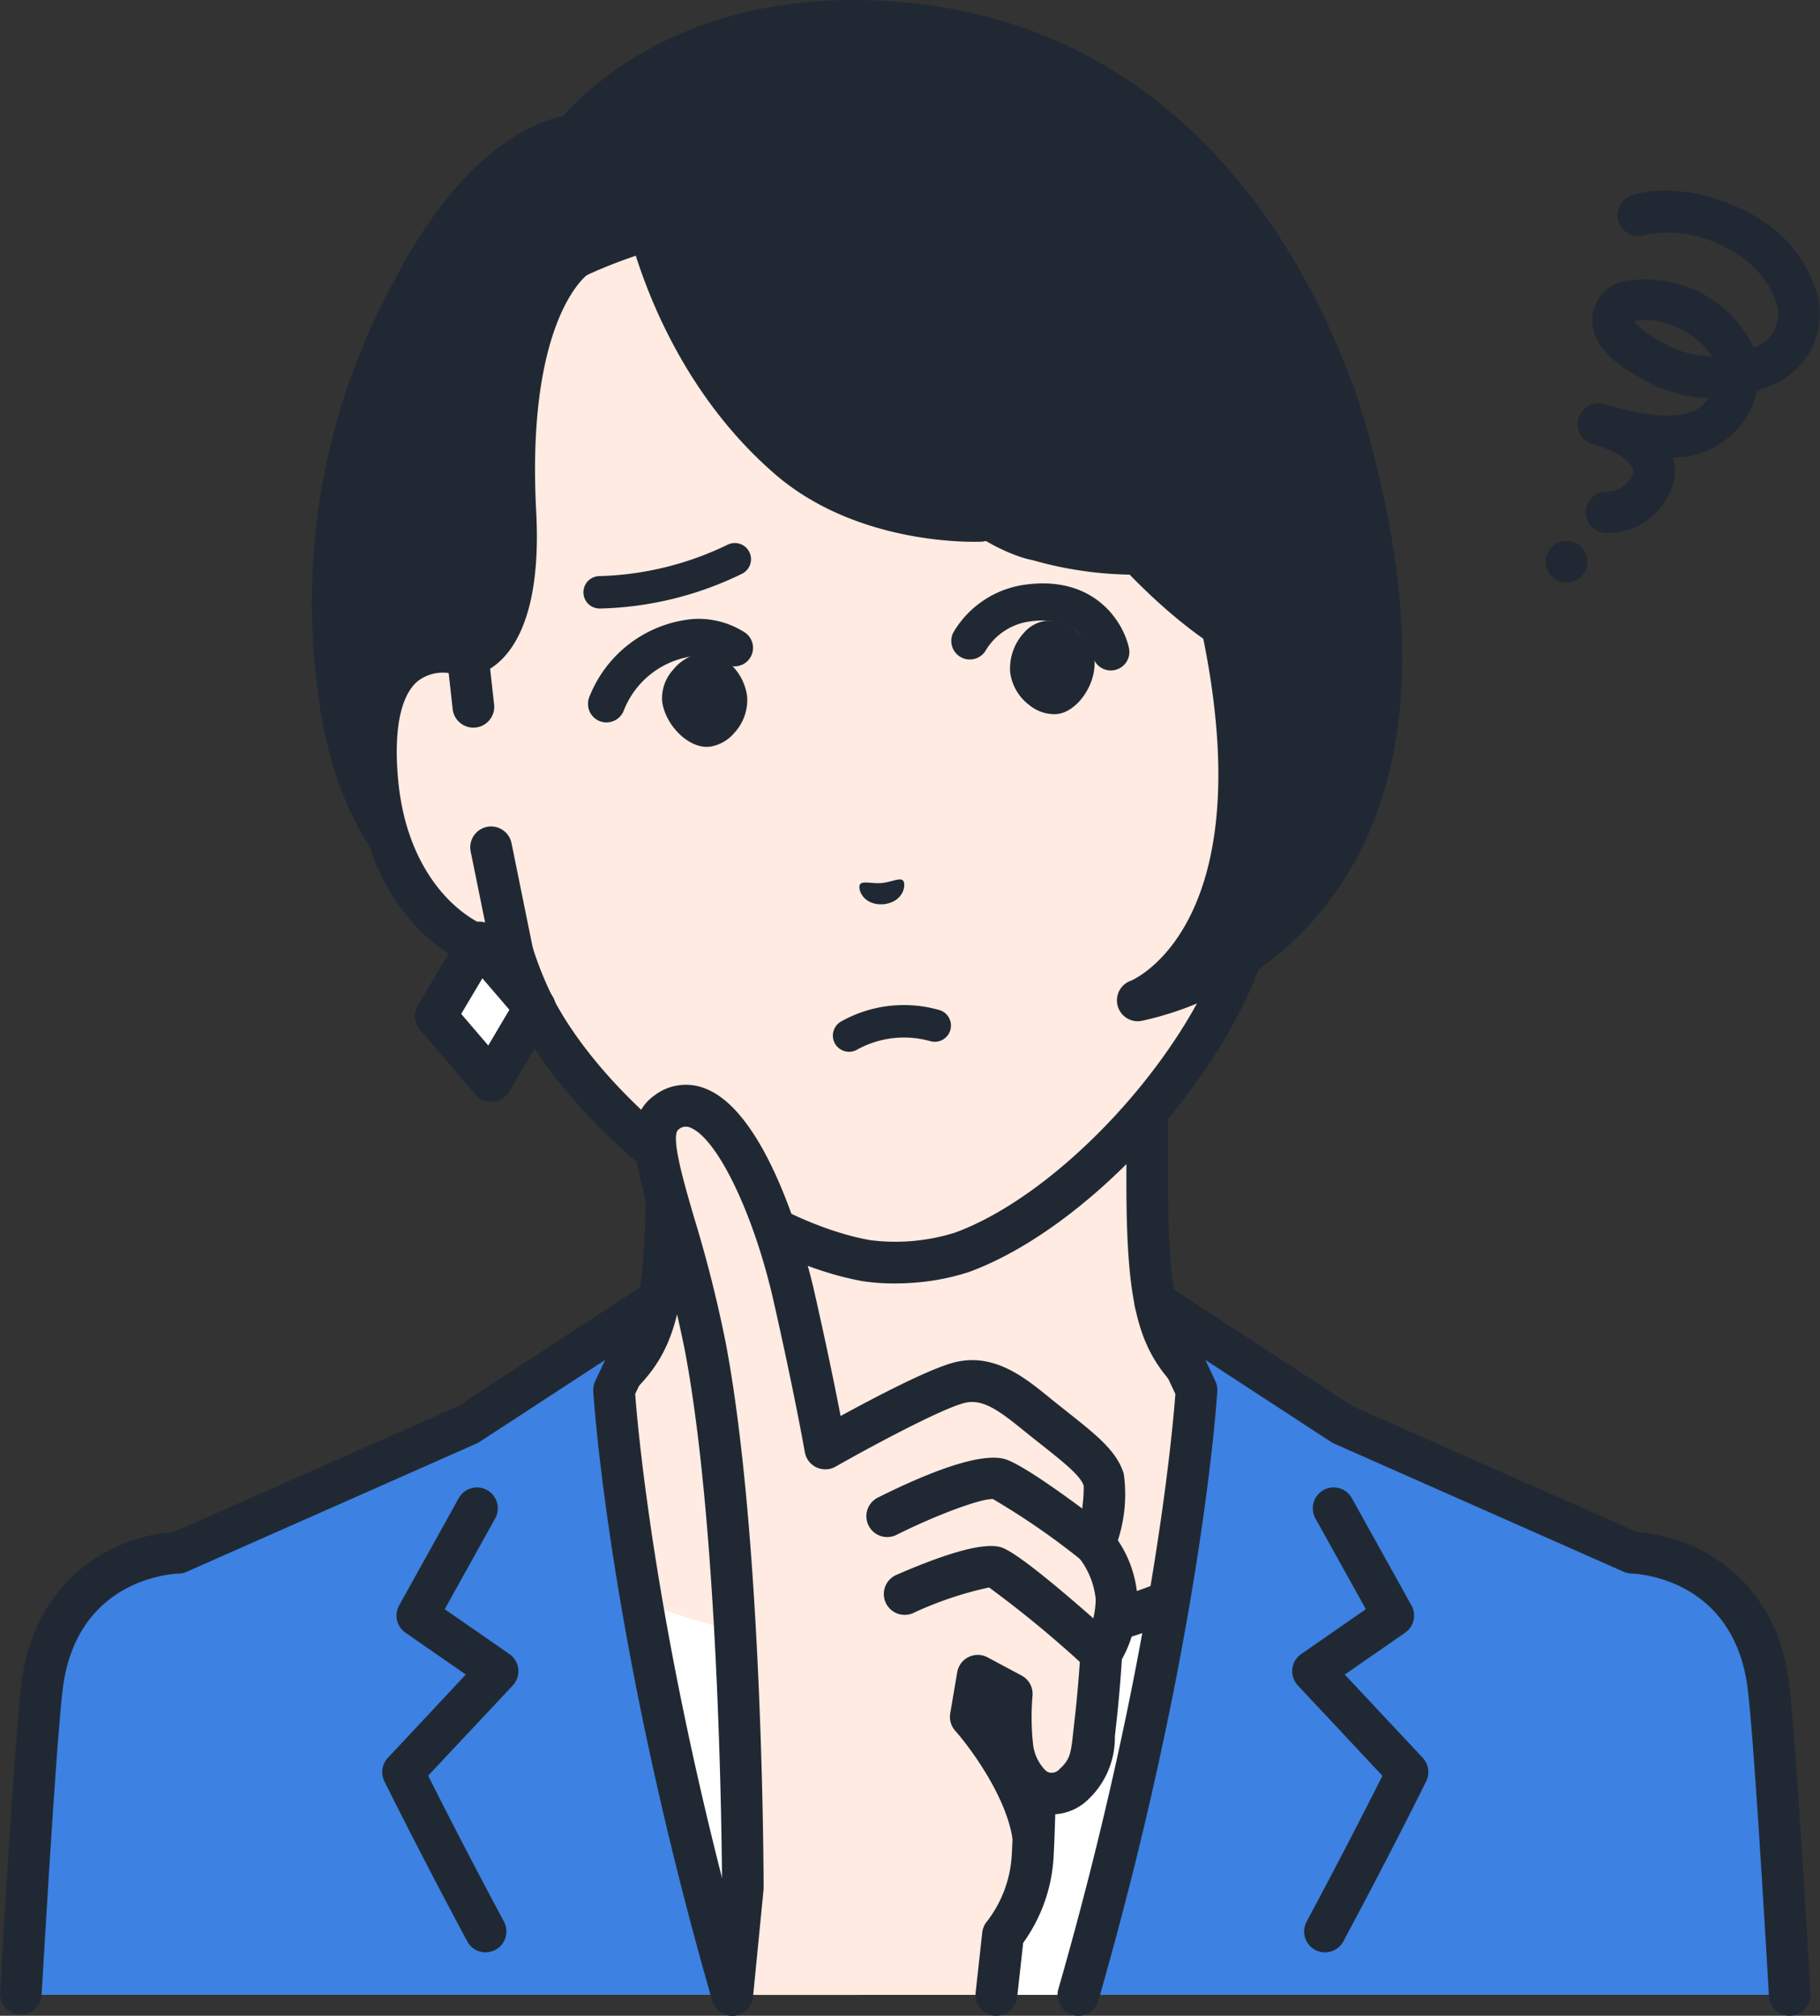 <svg xmlns="http://www.w3.org/2000/svg" xmlns:xlink="http://www.w3.org/1999/xlink" id="nayami5" width="121.147" height="134.118" viewBox="0 0 121.147 134.118"><rect x="0" y="0" width="121.147" height="134.118" fill="#333333" stroke="none"/><defs><clipPath id="clip-path"><rect id="&#x9577;&#x65B9;&#x5F62;_17" data-name="&#x9577;&#x65B9;&#x5F62; 17" width="121.147" height="134.118" fill="none"></rect></clipPath></defs><g id="&#x30B0;&#x30EB;&#x30FC;&#x30D7;_20" data-name="&#x30B0;&#x30EB;&#x30FC;&#x30D7; 20" clip-path="url(#clip-path)"><path id="&#x30D1;&#x30B9;_195" data-name="&#x30D1;&#x30B9; 195" d="M106.977,35.478h-.048a1.387,1.387,0,1,1,.032-2.774,1.829,1.829,0,0,0,1.739-1.235c.08-.543-.717-1.344-2.677-1.912l-.009,0a1.387,1.387,0,1,1,.77-2.665h0c3.475,1.005,5.569,1.011,6.586.016a3.393,3.393,0,0,0,.371-.424,8.984,8.984,0,0,1-3.818-.953c-1.363-.691-4.985-2.527-3.639-5.443a2.545,2.545,0,0,1,1.552-1.317,7.974,7.974,0,0,1,8.9,4.348,2.382,2.382,0,0,0,1.572-2.783,6.349,6.349,0,0,0-3.24-3.745,7.913,7.913,0,0,0-5.569-.959A1.387,1.387,0,1,1,108.611,13c2.087-.7,5.213-.243,7.778,1.149a8.92,8.92,0,0,1,4.605,5.5,5.149,5.149,0,0,1-3.19,6.034c-.279.124-.564.234-.853.33a5.647,5.647,0,0,1-5.6,4.42,3.447,3.447,0,0,1,.1,1.445,4.586,4.586,0,0,1-4.467,3.6m1.818-14.108c.061.158.408.682,2.387,1.685a6.13,6.13,0,0,0,2.763.649,5.179,5.179,0,0,0-2.217-1.863,4.579,4.579,0,0,0-2.933-.471" fill="#202933"></path><path id="&#x30D1;&#x30B9;_196" data-name="&#x30D1;&#x30B9; 196" d="M104.272,38.76a1.347,1.347,0,0,1-.271-.025,1.331,1.331,0,0,1-.259-.08,1.133,1.133,0,0,1-.241-.129,1.39,1.39,0,0,1-.209-.173,1.089,1.089,0,0,1-.173-.21,1.247,1.247,0,0,1-.123-.234,1.535,1.535,0,0,1-.111-.536,1.4,1.4,0,0,1,.407-.98c.068-.062.135-.117.209-.173a1.525,1.525,0,0,1,.241-.123,1.331,1.331,0,0,1,.259-.08,1.384,1.384,0,0,1,1.658,1.356,1.317,1.317,0,0,1-.234.77.906.906,0,0,1-.173.21,1.373,1.373,0,0,1-.98.407" fill="#202933"></path><path id="&#x30D1;&#x30B9;_197" data-name="&#x30D1;&#x30B9; 197" d="M95.784,100.037c-11.417-4.293-14.865-6.844-16.84-9.067s-2.579-5.06-2.579-12.264v-22.4l-16,3.94-16-3.94v22.4c0,7.2-.6,10.041-2.578,12.264s-5.423,4.774-16.84,9.067,22.648,24.807,22.648,24.807H73.136s34.052-20.519,22.648-24.807" fill="#ffebe1"></path><path id="&#x30D1;&#x30B9;_198" data-name="&#x30D1;&#x30B9; 198" d="M73.137,126.23a1.388,1.388,0,0,1-.717-2.576c10.322-6.221,24.688-16.852,24.307-21.009-.02-.219-.073-.8-1.431-1.311-11.215-4.216-15.063-6.825-17.389-9.444-2.245-2.526-2.929-5.606-2.929-13.185V58.076L60.695,61.593a1.4,1.4,0,0,1-.663,0L45.749,58.076V78.705c0,7.579-.685,10.659-2.929,13.185-2.327,2.62-6.175,5.228-17.389,9.444-1.358.511-1.411,1.092-1.432,1.311-.38,4.157,13.985,14.788,24.308,21.009a1.388,1.388,0,0,1-1.432,2.377c-4.4-2.652-26.315-16.252-25.638-23.639.106-1.155.75-2.725,3.218-3.654,11.311-4.253,14.514-6.689,16.291-8.69,1.708-1.922,2.228-4.573,2.228-11.343v-22.4a1.389,1.389,0,0,1,1.719-1.347l15.67,3.858,15.67-3.858a1.388,1.388,0,0,1,1.719,1.347v22.4c0,6.77.521,9.421,2.229,11.344,1.776,2,4.979,4.436,16.291,8.689,2.468.929,3.112,2.5,3.218,3.654.677,7.387-21.238,20.987-25.638,23.639a1.381,1.381,0,0,1-.715.2" fill="#202933"></path><path id="&#x30D1;&#x30B9;_199" data-name="&#x30D1;&#x30B9; 199" d="M60.207,109.807c-15.309,0-25.146-7.09-25.146-7.09l-9.944,4.746,7.4,25.267H87.9l7.4-25.267-9.944-4.746s-9.837,7.09-25.146,7.09" fill="#fff"></path><path id="&#x30D1;&#x30B9;_200" data-name="&#x30D1;&#x30B9; 200" d="M60.207,111.194a50.634,50.634,0,0,1-10.95-1.2,1.387,1.387,0,1,1,.6-2.708,47.875,47.875,0,0,0,10.349,1.132,44.963,44.963,0,0,0,24.335-6.828,1.387,1.387,0,1,1,1.622,2.25c-.416.3-10.379,7.352-25.957,7.352" fill="#202933"></path><path id="&#x30D1;&#x30B9;_201" data-name="&#x30D1;&#x30B9; 201" d="M108.656,103.313h0L89.373,94.784,76.9,86.65l2.745,5.835s-.923,16.081-7.865,40.245h47.352c-.567-9.711-1.086-17.676-1.4-20.409-1.027-8.862-9.061-9.008-9.076-9.008" fill="#3d81e2"></path><path id="&#x30D1;&#x30B9;_202" data-name="&#x30D1;&#x30B9; 202" d="M71.782,134.117a1.387,1.387,0,0,1-1.334-1.77c6.264-21.8,7.607-37.145,7.79-39.6L75.647,87.24a1.387,1.387,0,0,1,2.013-1.752l12.377,8.073,18.938,8.376c3.279.187,9.24,2.505,10.134,10.224.286,2.468.76,9.361,1.41,20.488a1.387,1.387,0,0,1-2.77.161c-.646-11.074-1.116-17.914-1.4-20.33-.87-7.514-7.448-7.774-7.727-7.781a1.425,1.425,0,0,1-.531-.118L88.812,96.052a1.434,1.434,0,0,1-.2-.106l-8.378-5.465.665,1.413a1.4,1.4,0,0,1,.129.67c-.009.162-1.011,16.513-7.916,40.548a1.388,1.388,0,0,1-1.333,1.005" fill="#202933"></path><path id="&#x30D1;&#x30B9;_203" data-name="&#x30D1;&#x30B9; 203" d="M88.195,129.9a1.388,1.388,0,0,1-1.222-2.042c2.465-4.6,4.266-8.154,5.045-9.709l-5.628-6.009a1.386,1.386,0,0,1,.223-2.088l4.305-2.984-3.358-6.04a1.387,1.387,0,1,1,2.425-1.348l3.968,7.138a1.386,1.386,0,0,1-.422,1.814l-4.017,2.784,5.188,5.54a1.387,1.387,0,0,1,.232,1.56c-.021.043-2.16,4.389-5.515,10.652a1.388,1.388,0,0,1-1.224.732" fill="#202933"></path><path id="&#x30D1;&#x30B9;_204" data-name="&#x30D1;&#x30B9; 204" d="M43.619,86.65,31.148,94.784l-19.283,8.529c-.015,0-8.049.146-9.075,9.008-.317,2.733-.836,10.7-1.4,20.409H48.74c-6.943-24.165-7.865-40.245-7.865-40.245Z" fill="#3d81e2"></path><path id="&#x30D1;&#x30B9;_205" data-name="&#x30D1;&#x30B9; 205" d="M48.739,134.117a1.388,1.388,0,0,1-1.333-1.005C40.5,109.077,39.5,92.726,39.49,92.564a1.4,1.4,0,0,1,.129-.67l.665-1.413-8.378,5.465a1.423,1.423,0,0,1-.2.106l-19.283,8.529a1.392,1.392,0,0,1-.535.118c-.276.007-6.854.267-7.724,7.781-.28,2.416-.75,9.256-1.4,20.33A1.387,1.387,0,0,1,0,132.649c.65-11.127,1.124-18.02,1.41-20.488.894-7.721,6.855-10.038,10.135-10.224l18.938-8.376,12.376-8.073a1.387,1.387,0,0,1,2.013,1.752l-2.591,5.509c.183,2.453,1.526,17.795,7.79,39.6a1.387,1.387,0,0,1-1.334,1.77" fill="#202933"></path><path id="&#x30D1;&#x30B9;_206" data-name="&#x30D1;&#x30B9; 206" d="M32.326,129.9a1.388,1.388,0,0,1-1.224-.732c-3.355-6.263-5.494-10.609-5.515-10.652a1.387,1.387,0,0,1,.232-1.56l5.188-5.54-4.017-2.784a1.386,1.386,0,0,1-.422-1.814l3.968-7.138a1.387,1.387,0,1,1,2.425,1.348l-3.358,6.04,4.305,2.984a1.386,1.386,0,0,1,.223,2.088L28.5,118.145c.779,1.555,2.58,5.109,5.045,9.709a1.388,1.388,0,0,1-1.222,2.042" fill="#202933"></path><path id="&#x30D1;&#x30B9;_207" data-name="&#x30D1;&#x30B9; 207" d="M57.021,1.388c-13.073-.1-18.792,7.626-18.792,7.626s-5.495.069-10.83,10.437a42.778,42.778,0,0,0-5.02,25.061c1,11.39,6.534,14.331,6.534,14.331l59.626-10.58L90.1,30.625C88.549,23.407,80.347,1.57,57.021,1.388" fill="#202933"></path><path id="&#x30D1;&#x30B9;_208" data-name="&#x30D1;&#x30B9; 208" d="M28.907,60.23a1.365,1.365,0,0,1-.645-.162c-.253-.134-6.213-3.433-7.265-15.435a44.333,44.333,0,0,1,5.169-25.816c4.6-8.942,9.521-10.738,11.332-11.1C39.024,5.96,45.061,0,56.761,0h.271c27.651.216,34.156,29.1,34.42,30.334a1.389,1.389,0,0,1,.025.412L89.921,48.385a1.387,1.387,0,1,1-2.763-.244l1.537-17.423c-.625-2.7-7.083-27.751-31.685-27.943h-.249c-11.969,0-17.2,6.779-17.421,7.07a1.4,1.4,0,0,1-1.1.558c-.02,0-4.815.358-9.613,9.684a41.214,41.214,0,0,0-4.871,24.3c.909,10.367,5.768,13.207,5.817,13.235a1.39,1.39,0,0,1-.671,2.6" fill="#202933"></path><path id="&#x30D1;&#x30B9;_209" data-name="&#x30D1;&#x30B9; 209" d="M65.255,34.655S57.694,35,52.48,30.486c-7.836-6.786-9.609-16.844-9.609-16.844s.182,3.133-.537,3.368a34.06,34.06,0,0,0-3.318,1.316c-.333.154-.692-1.195-.692-1.195s-4.625,2.2-4.02,16.981c.376,9.158-3.154,9.5-3.172,9.5h0c-2.976-.838-6.858.217-5.983,8.644.775,7.463,5.626,11.073,8.983,11.2a24.793,24.793,0,0,0,1.637,3.952c4.123,7.5,14.193,15.088,21.887,16.468a14.634,14.634,0,0,0,6.391-.559C71.384,80.62,79.984,71.4,82.741,63.3a24.856,24.856,0,0,0,.927-4.177c3.284-.7,7.434-5.1,6.9-12.586-.6-8.45-4.606-8.816-7.391-7.473h0l-1.189,3.017-4.855-3.89a24.933,24.933,0,0,1-8.875-1.064,4.73,4.73,0,0,1-3-2.469" fill="#ffebe1"></path><path id="&#x30D1;&#x30B9;_210" data-name="&#x30D1;&#x30B9; 210" d="M64.845,36.049c-1.822,0-8.415-.307-13.273-4.515-8.116-7.028-9.991-17.22-10.067-17.651a1.387,1.387,0,1,1,2.732-.481c.017.094,1.8,9.669,9.151,16.035,4.717,4.085,11.738,3.834,11.805,3.832a1.387,1.387,0,0,1,.125,2.772c-.042,0-.207.008-.473.008" fill="#202933"></path><path id="&#x30D1;&#x30B9;_211" data-name="&#x30D1;&#x30B9; 211" d="M59.577,85.393a13.885,13.885,0,0,1-2.158-.151c-8.082-1.45-18.55-9.311-22.867-17.167a24.672,24.672,0,0,1-1.45-3.338c-4.139-.726-8.578-5.051-9.334-12.338-.463-4.456.294-7.549,2.249-9.2A5.71,5.71,0,0,1,31.1,42.174c.741-.394,2.122-2.332,1.821-7.987-.768-14.435,4.115-17.89,4.674-18.236a1.387,1.387,0,0,1,1.488,2.341c-.132.1-4.062,3.136-3.392,15.746.545,10.238-3.928,10.914-4.44,10.958a1.439,1.439,0,0,1-.493-.046,3.268,3.268,0,0,0-2.952.376c-1.175.989-1.628,3.4-1.277,6.788.7,6.7,4.9,9.852,7.654,9.954a1.387,1.387,0,0,1,1.267.955,23.432,23.432,0,0,0,1.543,3.73C40.886,73.841,50.66,81.21,57.9,82.509a13.235,13.235,0,0,0,5.679-.5c6.893-2.531,15.238-11.487,17.849-19.158a23.551,23.551,0,0,0,.866-3.926,1.386,1.386,0,0,1,1.082-1.16c2.7-.579,6.287-4.416,5.809-11.133-.242-3.4-1.106-5.693-2.435-6.462a3.26,3.26,0,0,0-2.971.14,1.3,1.3,0,0,1-.255.093,1.387,1.387,0,0,1-.921-2.6,5.807,5.807,0,0,1,5.538-.028c2.211,1.281,3.494,4.2,3.811,8.665.52,7.307-3.1,12.336-7.05,13.769a24.627,24.627,0,0,1-.843,3.525c-2.892,8.5-11.836,18.06-19.535,20.889A15.354,15.354,0,0,1,61,85.332c-.513.044-.993.061-1.425.061" fill="#202933"></path><path id="&#x30D1;&#x30B9;_212" data-name="&#x30D1;&#x30B9; 212" d="M31.517,47.063l-.385-3.448c-2.977-.839-6.86.215-5.984,8.642.775,7.463,5.625,11.074,8.982,11.2L32.692,56.38Z" fill="#ffebe1"></path><path id="&#x30D1;&#x30B9;_213" data-name="&#x30D1;&#x30B9; 213" d="M34.13,64.842h-.051c-4.389-.162-9.494-4.577-10.311-12.441-.463-4.456.294-7.55,2.249-9.2a5.826,5.826,0,0,1,5.491-.925,1.388,1.388,0,0,1,1,1.181l.386,3.449a1.388,1.388,0,0,1-2.758.308l-.271-2.435a2.765,2.765,0,0,0-2.063.544c-1.175.99-1.628,3.4-1.277,6.788.553,5.321,3.317,8.406,5.813,9.5l-1.008-4.959a1.387,1.387,0,0,1,2.719-.552l1.438,7.074a1.387,1.387,0,0,1-1.359,1.664" fill="#202933"></path><path id="&#x30D1;&#x30B9;_214" data-name="&#x30D1;&#x30B9; 214" d="M68.786,37.244a1.427,1.427,0,0,1-.274-.026c-.34-.069-8.387-1.837-14.448-16.089a1.387,1.387,0,1,1,2.553-1.086C62.045,32.809,69,34.485,69.072,34.5a1.387,1.387,0,0,1-.286,2.743" fill="#202933"></path><path id="&#x30D1;&#x30B9;_215" data-name="&#x30D1;&#x30B9; 215" d="M81.983,43.465a1.377,1.377,0,0,1-.686-.182C80.882,43.046,71.058,37.3,64.6,21.7a1.387,1.387,0,1,1,2.562-1.063C73.232,35.3,82.582,40.822,82.676,40.876a1.387,1.387,0,0,1-.693,2.589" fill="#202933"></path><path id="&#x30D1;&#x30B9;_216" data-name="&#x30D1;&#x30B9; 216" d="M83.175,39.061l.219,3.463.461,9.38-.188,7.217c3.285-.7,7.435-5.1,6.9-12.588-.6-8.451-4.609-8.815-7.394-7.472" fill="#fff"></path><path id="&#x30D1;&#x30B9;_217" data-name="&#x30D1;&#x30B9; 217" d="M83.668,60.508a1.388,1.388,0,0,1-1.387-1.423l.188-7.217a1.361,1.361,0,0,1,1.423-1.351,1.386,1.386,0,0,1,1.35,1.423L85.111,57c2.268-1.511,4.454-5.03,4.075-10.366-.242-3.4-1.107-5.693-2.436-6.463a2.755,2.755,0,0,0-2.126-.177l.155,2.444a1.387,1.387,0,0,1-2.769.176l-.219-3.463a1.389,1.389,0,0,1,.782-1.338,5.825,5.825,0,0,1,5.568-.042c2.211,1.281,3.494,4.2,3.812,8.666.561,7.886-3.7,13.121-7.994,14.042a1.371,1.371,0,0,1-.291.031" fill="#202933"></path><path id="&#x30D1;&#x30B9;_218" data-name="&#x30D1;&#x30B9; 218" d="M80.183,36.975c7.126,25.461-4.447,29.586-4.447,29.586s24.8-4.041,13.052-40.428Z" fill="#202933"></path><path id="&#x30D1;&#x30B9;_219" data-name="&#x30D1;&#x30B9; 219" d="M75.735,67.948a1.387,1.387,0,0,1-.464-2.694c.087-.034,10.207-4.215,3.576-27.906a1.387,1.387,0,0,1,2.672-.747c3.857,13.783,2.38,21.646.013,26.04A18.4,18.4,0,0,0,87.337,56.7c4.273-7.035,4.317-17.176.131-30.141a1.387,1.387,0,1,1,2.64-.853c4.454,13.8,4.31,24.726-.43,32.484a21.345,21.345,0,0,1-13.719,9.74,1.419,1.419,0,0,1-.224.018" fill="#202933"></path><path id="&#x30D1;&#x30B9;_220" data-name="&#x30D1;&#x30B9; 220" d="M32.705,71.927,29,67.61l2.9-4.9,3.706,4.317Z" fill="#fff"></path><path id="&#x30D1;&#x30B9;_221" data-name="&#x30D1;&#x30B9; 221" d="M32.706,73.314a1.386,1.386,0,0,1-1.053-.484l-3.706-4.317a1.387,1.387,0,0,1-.141-1.61l2.9-4.9a1.387,1.387,0,0,1,2.245-.2l3.706,4.317a1.385,1.385,0,0,1,.141,1.611l-2.9,4.9a1.386,1.386,0,0,1-1.072.675c-.041,0-.081.005-.121.005M30.7,67.461l1.8,2.1,1.408-2.376-1.8-2.094Z" fill="#202933"></path><path id="&#x30D1;&#x30B9;_222" data-name="&#x30D1;&#x30B9; 222" d="M39.963,40.488H39.9a1.079,1.079,0,0,1,.028-2.158,20.759,20.759,0,0,0,8.51-2.091,1.079,1.079,0,0,1,.971,1.927,22.661,22.661,0,0,1-9.448,2.322" fill="#202933"></path><path id="&#x30D1;&#x30B9;_223" data-name="&#x30D1;&#x30B9; 223" d="M57.245,58.84c.177-.246.733-.039,1.435-.085.7-.078,1.21-.379,1.428-.167s.092,1.419-1.3,1.578c-1.4.088-1.742-1.072-1.559-1.326" fill="#202933"></path><path id="&#x30D1;&#x30B9;_224" data-name="&#x30D1;&#x30B9; 224" d="M71.813,42.085a3.023,3.023,0,0,0-2.117-.792,2.356,2.356,0,0,0-1.549.822,3.529,3.529,0,0,0-.91,2.572A3.236,3.236,0,0,0,68.5,46.9a2.645,2.645,0,0,0,1.8.616l.062-.006c1.3-.138,2.542-1.856,2.5-3.467a2.811,2.811,0,0,0-1.054-1.962" fill="#202933"></path><path id="&#x30D1;&#x30B9;_225" data-name="&#x30D1;&#x30B9; 225" d="M73.937,44.61a1.233,1.233,0,0,1-1.2-.974c-.111-.467-.852-2.831-4.342-2.264a4.047,4.047,0,0,0-2.755,1.861,1.233,1.233,0,0,1-2.169-1.174A6.565,6.565,0,0,1,68,38.937c4.778-.774,6.765,2.4,7.148,4.18a1.234,1.234,0,0,1-1.206,1.493" fill="#202933"></path><path id="&#x30D1;&#x30B9;_226" data-name="&#x30D1;&#x30B9; 226" d="M44.777,44.6a3.024,3.024,0,0,1,1.947-1.147,2.35,2.35,0,0,1,1.669.541,3.528,3.528,0,0,1,1.342,2.375,3.236,3.236,0,0,1-.861,2.4,2.646,2.646,0,0,1-1.664.918c-.021,0-.041,0-.062,0-1.306.09-2.826-1.385-3.068-2.979a2.812,2.812,0,0,1,.7-2.116" fill="#202933"></path><path id="&#x30D1;&#x30B9;_227" data-name="&#x30D1;&#x30B9; 227" d="M40.373,48.068a1.208,1.208,0,0,1-.416-.073,1.233,1.233,0,0,1-.745-1.577,8.22,8.22,0,0,1,6.839-5.225,5.692,5.692,0,0,1,3.547.9,1.232,1.232,0,0,1-1.411,2.021,3.331,3.331,0,0,0-1.941-.467,5.763,5.763,0,0,0-4.713,3.6,1.233,1.233,0,0,1-1.16.817" fill="#202933"></path><path id="&#x30D1;&#x30B9;_228" data-name="&#x30D1;&#x30B9; 228" d="M56.522,69.981a1.079,1.079,0,0,1-.566-2,8.554,8.554,0,0,1,6.625-.762,1.079,1.079,0,0,1-.669,2.051,6.451,6.451,0,0,0-4.825.549,1.079,1.079,0,0,1-.565.16" fill="#202933"></path><path id="&#x30D1;&#x30B9;_229" data-name="&#x30D1;&#x30B9; 229" d="M73.468,98.468c-.358-1.209-1.735-2.194-4.023-4.017-1.624-1.295-3.375-2.965-5.512-2.476s-8.995,4.393-8.995,4.393-.637-3.689-2.1-10.137c-1.451-6.41-5.017-14.705-8.485-12.21-2.15,1.546.956,6.935,2.6,15.64,2.459,13.016,2.489,35.943,2.489,35.943l-.7,7.126H66.321l.44-4a9.249,9.249,0,0,0,1.95-4.938c.105-1.37.172-4.785.172-4.785a2.084,2.084,0,0,0,2.559-.259c1.27-1.145,1.227-2.109,1.443-3.968.309-2.649.417-4.783.417-4.783a7.12,7.12,0,0,0,1.021-3.631,6.785,6.785,0,0,0-1.438-3.615s.941-3.075.583-4.284" fill="#ffebe1"></path><path id="&#x30D1;&#x30B9;_230" data-name="&#x30D1;&#x30B9; 230" d="M66.323,134.117c-.051,0-.1,0-.154-.008a1.388,1.388,0,0,1-1.227-1.531l.441-4a1.389,1.389,0,0,1,.331-.758,7.946,7.946,0,0,0,1.614-4.133c.1-1.316.168-4.673.169-4.707a1.387,1.387,0,0,1,2.172-1.116.676.676,0,0,0,.844-.147c.706-.636.77-1.01.928-2.489l.067-.609c.3-2.568.408-4.672.409-4.693a1.4,1.4,0,0,1,.219-.681,5.746,5.746,0,0,0,.8-2.837,5.363,5.363,0,0,0-1.119-2.772,1.389,1.389,0,0,1-.259-1.291,10.455,10.455,0,0,0,.579-3.485c-.2-.665-1.324-1.557-2.885-2.793l-.672-.533c-.165-.132-.331-.267-.5-.4-1.554-1.264-2.659-2.074-3.838-1.8-1.411.323-6.035,2.776-8.618,4.246a1.386,1.386,0,0,1-2.053-.97c-.007-.036-.65-3.735-2.084-10.066-1.309-5.778-3.752-10.842-5.561-11.527a.713.713,0,0,0-.762.137c-.557.4.363,3.547,1.034,5.844A85.989,85.989,0,0,1,48.318,89.4c2.454,12.994,2.511,35.257,2.512,36.2q0,.069-.006.138l-.7,7.126a1.387,1.387,0,0,1-2.761-.272l.7-7.057c-.005-1.392-.124-23.227-2.464-35.619a83.042,83.042,0,0,0-2.056-8.148c-1.289-4.413-2.141-7.328.009-8.875a3.449,3.449,0,0,1,3.365-.479c4.49,1.7,7.011,12.305,7.283,13.508.847,3.734,1.422,6.57,1.755,8.293,2.246-1.229,6.035-3.219,7.676-3.594,2.586-.592,4.593,1.043,6.208,2.356.16.131.32.26.478.387l.665.527c2.034,1.61,3.377,2.674,3.823,4.181a9.893,9.893,0,0,1-.394,4.414,7.713,7.713,0,0,1,1.306,3.836,8.315,8.315,0,0,1-1.041,4.084c-.044.713-.164,2.459-.4,4.533l-.065.582a5.662,5.662,0,0,1-1.829,4.256,3.459,3.459,0,0,1-2.14.934c-.031,1.082-.077,2.424-.135,3.186a10.789,10.789,0,0,1-2,5.371l-.4,3.612a1.388,1.388,0,0,1-1.377,1.235" fill="#202933"></path><path id="&#x30D1;&#x30B9;_231" data-name="&#x30D1;&#x30B9; 231" d="M72.885,104.139a1.377,1.377,0,0,1-.848-.291A48.947,48.947,0,0,0,66.1,99.743c-.764-.058-3.738,1.036-6.423,2.378a1.387,1.387,0,0,1-1.241-2.481c2.986-1.494,6.9-3.141,8.582-2.517,1.591.592,5.875,3.879,6.717,4.532a1.387,1.387,0,0,1-.85,2.484" fill="#202933"></path><path id="&#x30D1;&#x30B9;_232" data-name="&#x30D1;&#x30B9; 232" d="M73.3,111.384a1.385,1.385,0,0,1-.926-.354,73.751,73.751,0,0,0-6.536-5.409,23.875,23.875,0,0,0-5.066,1.709,1.387,1.387,0,0,1-1.107-2.544c3.579-1.558,5.929-2.173,6.986-1.833,1.134.367,4.746,3.472,7.576,6.012a1.387,1.387,0,0,1-.927,2.419" fill="#202933"></path><path id="&#x30D1;&#x30B9;_233" data-name="&#x30D1;&#x30B9; 233" d="M68.774,123.581a1.387,1.387,0,0,1-1.371-1.192c-.414-2.9-2.9-6.2-3.817-7.23A1.387,1.387,0,0,1,63.251,114l.465-2.737a1.388,1.388,0,0,1,2.022-.991L68,111.48a1.387,1.387,0,0,1,.73,1.325,16.793,16.793,0,0,0,.044,3.329,2.969,2.969,0,0,0,.874,1.716,1.387,1.387,0,0,1,.056,2.279A11,11,0,0,1,70.149,122a1.387,1.387,0,0,1-1.178,1.569,1.462,1.462,0,0,1-.2.014" fill="#202933"></path></g></svg>